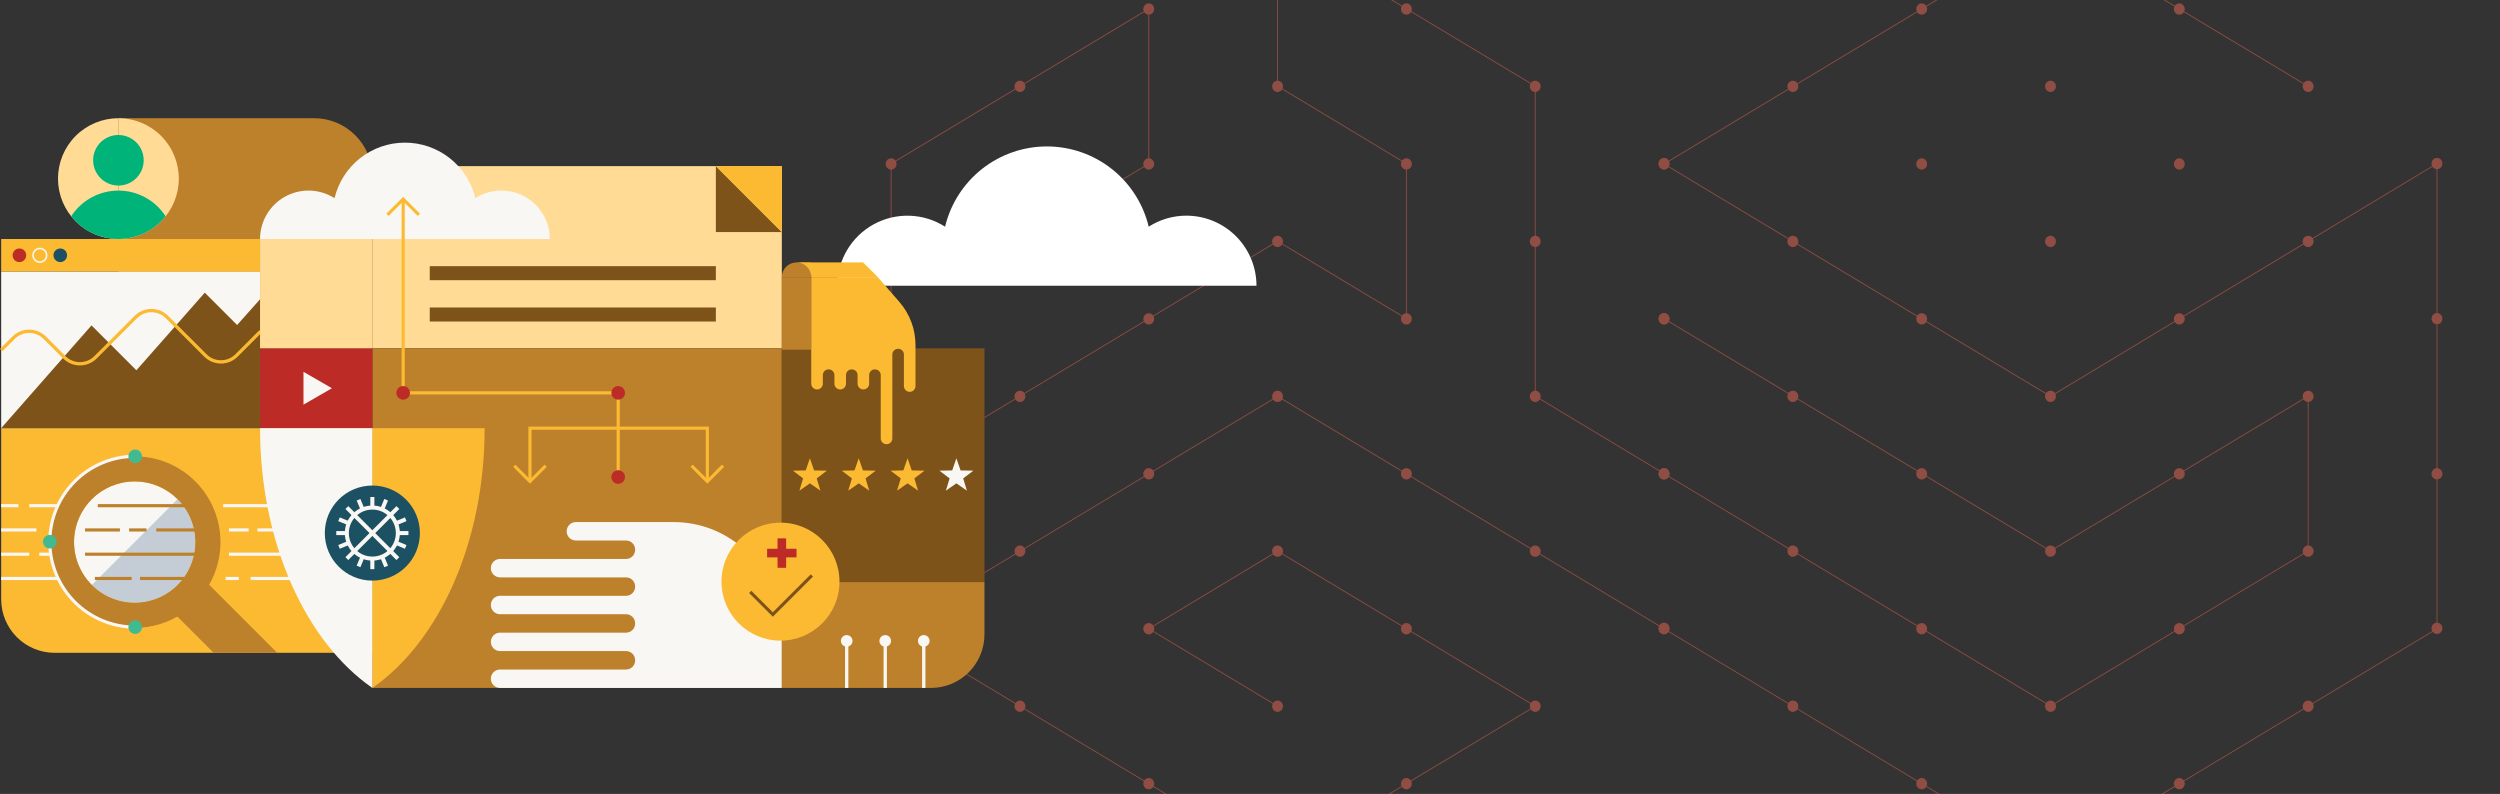 <?xml version="1.0" encoding="UTF-8"?> <svg xmlns="http://www.w3.org/2000/svg" width="1417" height="450" viewBox="0 0 1417 450" fill="none"><rect x="0" y="0" width="1417" height="450" fill="#333333" stroke="none"/><g clip-path="url(#clip0_201_2417)"><g opacity="0.46"><path d="M578.098 52.149C579.801 52.149 581.181 50.712 581.181 48.939C581.181 47.166 579.801 45.728 578.098 45.728C576.396 45.728 575.016 47.166 575.016 48.939C575.016 50.712 576.396 52.149 578.098 52.149Z" fill="#FD6A57"></path><path d="M505.082 96.141C506.785 96.141 508.165 94.704 508.165 92.93C508.165 91.157 506.785 89.72 505.082 89.72C503.38 89.72 502 91.157 502 92.93C502 94.704 503.38 96.141 505.082 96.141Z" fill="#FD6A57"></path><path d="M724.13 52.149C725.832 52.149 727.212 50.712 727.212 48.939C727.212 47.166 725.832 45.728 724.13 45.728C722.428 45.728 721.047 47.166 721.047 48.939C721.047 50.712 722.428 52.149 724.13 52.149Z" fill="#FD6A57"></path><path d="M651.114 8.328C652.817 8.328 654.197 6.89 654.197 5.117C654.197 3.344 652.817 1.907 651.114 1.907C649.412 1.907 648.032 3.344 648.032 5.117C648.032 6.89 649.412 8.328 651.114 8.328Z" fill="#FD6A57"></path><path d="M651.114 96.141C652.817 96.141 654.197 94.704 654.197 92.93C654.197 91.157 652.817 89.72 651.114 89.72C649.412 89.72 648.032 91.157 648.032 92.93C648.032 94.704 649.412 96.141 651.114 96.141Z" fill="#FD6A57"></path><path d="M870.162 52.149C871.864 52.149 873.244 50.712 873.244 48.939C873.244 47.166 871.864 45.728 870.162 45.728C868.459 45.728 867.079 47.166 867.079 48.939C867.079 50.712 868.459 52.149 870.162 52.149Z" fill="#FD6A57"></path><path d="M797.146 8.328C798.848 8.328 800.228 6.89 800.228 5.117C800.228 3.344 798.848 1.907 797.146 1.907C795.443 1.907 794.063 3.344 794.063 5.117C794.063 6.89 795.443 8.328 797.146 8.328Z" fill="#FD6A57"></path><path d="M943.177 95.902C944.88 95.902 946.26 94.465 946.26 92.691C946.26 90.918 944.88 89.481 943.177 89.481C941.475 89.481 940.095 90.918 940.095 92.691C940.095 94.465 941.475 95.902 943.177 95.902Z" fill="#FD6A57"></path><path d="M797.146 96.141C798.848 96.141 800.228 94.704 800.228 92.93C800.228 91.157 798.848 89.72 797.146 89.72C795.443 89.72 794.063 91.157 794.063 92.93C794.063 94.704 795.443 96.141 797.146 96.141Z" fill="#FD6A57"></path><path d="M578.098 140.047C579.801 140.047 581.181 138.61 581.181 136.837C581.181 135.064 579.801 133.626 578.098 133.626C576.396 133.626 575.016 135.064 575.016 136.837C575.016 138.61 576.396 140.047 578.098 140.047Z" fill="#FD6A57"></path><path d="M505.082 183.953C506.785 183.953 508.165 182.516 508.165 180.743C508.165 178.97 506.785 177.532 505.082 177.532C503.38 177.532 502 178.97 502 180.743C502 182.516 503.38 183.953 505.082 183.953Z" fill="#FD6A57"></path><path d="M724.13 140.047C725.832 140.047 727.212 138.61 727.212 136.837C727.212 135.064 725.832 133.626 724.13 133.626C722.428 133.626 721.047 135.064 721.047 136.837C721.047 138.61 722.428 140.047 724.13 140.047Z" fill="#FD6A57"></path><path d="M651.114 183.953C652.817 183.953 654.197 182.516 654.197 180.743C654.197 178.97 652.817 177.532 651.114 177.532C649.412 177.532 648.032 178.97 648.032 180.743C648.032 182.516 649.412 183.953 651.114 183.953Z" fill="#FD6A57"></path><path d="M870.162 140.047C871.864 140.047 873.244 138.61 873.244 136.837C873.244 135.064 871.864 133.626 870.162 133.626C868.459 133.626 867.079 135.064 867.079 136.837C867.079 138.61 868.459 140.047 870.162 140.047Z" fill="#FD6A57"></path><path d="M943.177 183.832C944.88 183.832 946.26 182.394 946.26 180.621C946.26 178.848 944.88 177.411 943.177 177.411C941.475 177.411 940.095 178.848 940.095 180.621C940.095 182.394 941.475 183.832 943.177 183.832Z" fill="#FD6A57"></path><path d="M797.146 183.953C798.848 183.953 800.228 182.516 800.228 180.743C800.228 178.97 798.848 177.532 797.146 177.532C795.443 177.532 794.063 178.97 794.063 180.743C794.063 182.516 795.443 183.953 797.146 183.953Z" fill="#FD6A57"></path><path d="M578.098 315.588C579.801 315.588 581.181 314.151 581.181 312.378C581.181 310.605 579.801 309.167 578.098 309.167C576.396 309.167 575.016 310.605 575.016 312.378C575.016 314.151 576.396 315.588 578.098 315.588Z" fill="#FD6A57"></path><path d="M505.082 271.767C506.785 271.767 508.165 270.329 508.165 268.556C508.165 266.783 506.785 265.346 505.082 265.346C503.38 265.346 502 266.783 502 268.556C502 270.329 503.38 271.767 505.082 271.767Z" fill="#FD6A57"></path><path d="M578.098 227.86C579.801 227.86 581.181 226.423 581.181 224.65C581.181 222.877 579.801 221.439 578.098 221.439C576.396 221.439 575.016 222.877 575.016 224.65C575.016 226.423 576.396 227.86 578.098 227.86Z" fill="#FD6A57"></path><path d="M505.082 359.58C506.785 359.58 508.165 358.142 508.165 356.369C508.165 354.596 506.785 353.159 505.082 353.159C503.38 353.159 502 354.596 502 356.369C502 358.142 503.38 359.58 505.082 359.58Z" fill="#FD6A57"></path><path d="M724.13 315.588C725.832 315.588 727.212 314.151 727.212 312.378C727.212 310.605 725.832 309.167 724.13 309.167C722.428 309.167 721.047 310.605 721.047 312.378C721.047 314.151 722.428 315.588 724.13 315.588Z" fill="#FD6A57"></path><path d="M651.114 271.767C652.817 271.767 654.197 270.329 654.197 268.556C654.197 266.783 652.817 265.346 651.114 265.346C649.412 265.346 648.032 266.783 648.032 268.556C648.032 270.329 649.412 271.767 651.114 271.767Z" fill="#FD6A57"></path><path d="M724.13 227.86C725.832 227.86 727.212 226.423 727.212 224.65C727.212 222.877 725.832 221.439 724.13 221.439C722.428 221.439 721.047 222.877 721.047 224.65C721.047 226.423 722.428 227.86 724.13 227.86Z" fill="#FD6A57"></path><path d="M651.114 359.58C652.817 359.58 654.197 358.142 654.197 356.369C654.197 354.596 652.817 353.159 651.114 353.159C649.412 353.159 648.032 354.596 648.032 356.369C648.032 358.142 649.412 359.58 651.114 359.58Z" fill="#FD6A57"></path><path d="M870.162 315.588C871.864 315.588 873.244 314.151 873.244 312.378C873.244 310.605 871.864 309.167 870.162 309.167C868.459 309.167 867.079 310.605 867.079 312.378C867.079 314.151 868.459 315.588 870.162 315.588Z" fill="#FD6A57"></path><path d="M797.146 271.767C798.848 271.767 800.228 270.329 800.228 268.556C800.228 266.783 798.848 265.346 797.146 265.346C795.443 265.346 794.063 266.783 794.063 268.556C794.063 270.329 795.443 271.767 797.146 271.767Z" fill="#FD6A57"></path><path d="M943.177 271.767C944.88 271.767 946.26 270.329 946.26 268.556C946.26 266.783 944.88 265.346 943.177 265.346C941.475 265.346 940.095 266.783 940.095 268.556C940.095 270.329 941.475 271.767 943.177 271.767Z" fill="#FD6A57"></path><path d="M870.162 227.86C871.864 227.86 873.244 226.423 873.244 224.65C873.244 222.877 871.864 221.439 870.162 221.439C868.459 221.439 867.079 222.877 867.079 224.65C867.079 226.423 868.459 227.86 870.162 227.86Z" fill="#FD6A57"></path><path d="M943.177 359.34C944.88 359.34 946.26 357.903 946.26 356.13C946.26 354.357 944.88 352.919 943.177 352.919C941.475 352.919 940.095 354.357 940.095 356.13C940.095 357.903 941.475 359.34 943.177 359.34Z" fill="#FD6A57"></path><path d="M797.146 359.58C798.848 359.58 800.228 358.142 800.228 356.369C800.228 354.596 798.848 353.159 797.146 353.159C795.443 353.159 794.063 354.596 794.063 356.369C794.063 358.142 795.443 359.58 797.146 359.58Z" fill="#FD6A57"></path><path d="M578.098 403.486C579.801 403.486 581.181 402.049 581.181 400.276C581.181 398.503 579.801 397.065 578.098 397.065C576.396 397.065 575.016 398.503 575.016 400.276C575.016 402.049 576.396 403.486 578.098 403.486Z" fill="#FD6A57"></path><path d="M724.13 403.486C725.832 403.486 727.212 402.049 727.212 400.276C727.212 398.503 725.832 397.065 724.13 397.065C722.428 397.065 721.047 398.503 721.047 400.276C721.047 402.049 722.428 403.486 724.13 403.486Z" fill="#FD6A57"></path><path d="M651.114 447.393C652.817 447.393 654.197 445.955 654.197 444.182C654.197 442.409 652.817 440.972 651.114 440.972C649.412 440.972 648.032 442.409 648.032 444.182C648.032 445.955 649.412 447.393 651.114 447.393Z" fill="#FD6A57"></path><path d="M870.162 403.486C871.864 403.486 873.244 402.049 873.244 400.276C873.244 398.503 871.864 397.065 870.162 397.065C868.459 397.065 867.079 398.503 867.079 400.276C867.079 402.049 868.459 403.486 870.162 403.486Z" fill="#FD6A57"></path><path d="M797.146 447.393C798.848 447.393 800.228 445.955 800.228 444.182C800.228 442.409 798.848 440.972 797.146 440.972C795.443 440.972 794.063 442.409 794.063 444.182C794.063 445.955 795.443 447.393 797.146 447.393Z" fill="#FD6A57"></path><path d="M1016.19 52.149C1017.9 52.149 1019.28 50.712 1019.28 48.939C1019.28 47.166 1017.9 45.728 1016.19 45.728C1014.49 45.728 1013.11 47.166 1013.11 48.939C1013.11 50.712 1014.49 52.149 1016.19 52.149Z" fill="#FD6A57"></path><path d="M943.177 96.14C944.88 96.14 946.26 94.703 946.26 92.93C946.26 91.157 944.88 89.719 943.177 89.719C941.475 89.719 940.095 91.157 940.095 92.93C940.095 94.703 941.475 96.14 943.177 96.14Z" fill="#FD6A57"></path><path d="M1162.23 52.149C1163.93 52.149 1165.31 50.712 1165.31 48.939C1165.31 47.166 1163.93 45.728 1162.23 45.728C1160.52 45.728 1159.14 47.166 1159.14 48.939C1159.14 50.712 1160.52 52.149 1162.23 52.149Z" fill="#FD6A57"></path><path d="M1089.21 8.328C1090.91 8.328 1092.29 6.89 1092.29 5.117C1092.29 3.344 1090.91 1.907 1089.21 1.907C1087.51 1.907 1086.13 3.344 1086.13 5.117C1086.13 6.89 1087.51 8.328 1089.21 8.328Z" fill="#FD6A57"></path><path d="M1089.21 96.14C1090.91 96.14 1092.29 94.703 1092.29 92.93C1092.29 91.157 1090.91 89.719 1089.21 89.719C1087.51 89.719 1086.13 91.157 1086.13 92.93C1086.13 94.703 1087.51 96.14 1089.21 96.14Z" fill="#FD6A57"></path><path d="M1308.26 52.149C1309.96 52.149 1311.34 50.712 1311.34 48.939C1311.34 47.166 1309.96 45.728 1308.26 45.728C1306.55 45.728 1305.17 47.166 1305.17 48.939C1305.17 50.712 1306.55 52.149 1308.26 52.149Z" fill="#FD6A57"></path><path d="M1235.24 8.328C1236.94 8.328 1238.32 6.89 1238.32 5.117C1238.32 3.344 1236.94 1.907 1235.24 1.907C1233.54 1.907 1232.16 3.344 1232.16 5.117C1232.16 6.89 1233.54 8.328 1235.24 8.328Z" fill="#FD6A57"></path><path d="M1381.27 95.902C1382.98 95.902 1384.36 94.465 1384.36 92.691C1384.36 90.918 1382.98 89.481 1381.27 89.481C1379.57 89.481 1378.19 90.918 1378.19 92.691C1378.19 94.465 1379.57 95.902 1381.27 95.902Z" fill="#FD6A57"></path><path d="M1235.24 96.141C1236.94 96.141 1238.32 94.704 1238.32 92.93C1238.32 91.157 1236.94 89.72 1235.24 89.72C1233.54 89.72 1232.16 91.157 1232.16 92.93C1232.16 94.704 1233.54 96.141 1235.24 96.141Z" fill="#FD6A57"></path><path d="M1016.19 140.047C1017.9 140.047 1019.28 138.61 1019.28 136.837C1019.28 135.064 1017.9 133.626 1016.19 133.626C1014.49 133.626 1013.11 135.064 1013.11 136.837C1013.11 138.61 1014.49 140.047 1016.19 140.047Z" fill="#FD6A57"></path><path d="M943.177 183.953C944.88 183.953 946.26 182.516 946.26 180.743C946.26 178.97 944.88 177.532 943.177 177.532C941.475 177.532 940.095 178.97 940.095 180.743C940.095 182.516 941.475 183.953 943.177 183.953Z" fill="#FD6A57"></path><path d="M1162.23 140.047C1163.93 140.047 1165.31 138.61 1165.31 136.837C1165.31 135.064 1163.93 133.626 1162.23 133.626C1160.52 133.626 1159.14 135.064 1159.14 136.837C1159.14 138.61 1160.52 140.047 1162.23 140.047Z" fill="#FD6A57"></path><path d="M1089.21 183.953C1090.91 183.953 1092.29 182.516 1092.29 180.743C1092.29 178.97 1090.91 177.532 1089.21 177.532C1087.51 177.532 1086.13 178.97 1086.13 180.743C1086.13 182.516 1087.51 183.953 1089.21 183.953Z" fill="#FD6A57"></path><path d="M1308.26 140.047C1309.96 140.047 1311.34 138.61 1311.34 136.837C1311.34 135.064 1309.96 133.626 1308.26 133.626C1306.55 133.626 1305.17 135.064 1305.17 136.837C1305.17 138.61 1306.55 140.047 1308.26 140.047Z" fill="#FD6A57"></path><path d="M1381.27 183.832C1382.98 183.832 1384.36 182.394 1384.36 180.621C1384.36 178.848 1382.98 177.411 1381.27 177.411C1379.57 177.411 1378.19 178.848 1378.19 180.621C1378.19 182.394 1379.57 183.832 1381.27 183.832Z" fill="#FD6A57"></path><path d="M1235.24 183.953C1236.94 183.953 1238.32 182.516 1238.32 180.743C1238.32 178.97 1236.94 177.532 1235.24 177.532C1233.54 177.532 1232.16 178.97 1232.16 180.743C1232.16 182.516 1233.54 183.953 1235.24 183.953Z" fill="#FD6A57"></path><path d="M1016.19 315.588C1017.9 315.588 1019.28 314.151 1019.28 312.378C1019.28 310.605 1017.9 309.167 1016.19 309.167C1014.49 309.167 1013.11 310.605 1013.11 312.378C1013.11 314.151 1014.49 315.588 1016.19 315.588Z" fill="#FD6A57"></path><path d="M943.177 271.767C944.88 271.767 946.26 270.329 946.26 268.556C946.26 266.783 944.88 265.346 943.177 265.346C941.475 265.346 940.095 266.783 940.095 268.556C940.095 270.329 941.475 271.767 943.177 271.767Z" fill="#FD6A57"></path><path d="M1016.19 227.86C1017.9 227.86 1019.28 226.423 1019.28 224.65C1019.28 222.877 1017.9 221.439 1016.19 221.439C1014.49 221.439 1013.11 222.877 1013.11 224.65C1013.11 226.423 1014.49 227.86 1016.19 227.86Z" fill="#FD6A57"></path><path d="M943.177 359.58C944.88 359.58 946.26 358.142 946.26 356.369C946.26 354.596 944.88 353.159 943.177 353.159C941.475 353.159 940.095 354.596 940.095 356.369C940.095 358.142 941.475 359.58 943.177 359.58Z" fill="#FD6A57"></path><path d="M1162.23 315.588C1163.93 315.588 1165.31 314.151 1165.31 312.378C1165.31 310.605 1163.93 309.167 1162.23 309.167C1160.52 309.167 1159.14 310.605 1159.14 312.378C1159.14 314.151 1160.52 315.588 1162.23 315.588Z" fill="#FD6A57"></path><path d="M1089.21 271.767C1090.91 271.767 1092.29 270.329 1092.29 268.556C1092.29 266.783 1090.91 265.346 1089.21 265.346C1087.51 265.346 1086.13 266.783 1086.13 268.556C1086.13 270.329 1087.51 271.767 1089.21 271.767Z" fill="#FD6A57"></path><path d="M1162.23 227.86C1163.93 227.86 1165.31 226.423 1165.31 224.65C1165.31 222.877 1163.93 221.439 1162.23 221.439C1160.52 221.439 1159.14 222.877 1159.14 224.65C1159.14 226.423 1160.52 227.86 1162.23 227.86Z" fill="#FD6A57"></path><path d="M1089.21 359.58C1090.91 359.58 1092.29 358.142 1092.29 356.369C1092.29 354.596 1090.91 353.159 1089.21 353.159C1087.51 353.159 1086.13 354.596 1086.13 356.369C1086.13 358.142 1087.51 359.58 1089.21 359.58Z" fill="#FD6A57"></path><path d="M1308.26 315.588C1309.96 315.588 1311.34 314.151 1311.34 312.378C1311.34 310.605 1309.96 309.167 1308.26 309.167C1306.55 309.167 1305.17 310.605 1305.17 312.378C1305.17 314.151 1306.55 315.588 1308.26 315.588Z" fill="#FD6A57"></path><path d="M1235.24 271.767C1236.94 271.767 1238.32 270.329 1238.32 268.556C1238.32 266.783 1236.94 265.346 1235.24 265.346C1233.54 265.346 1232.16 266.783 1232.16 268.556C1232.16 270.329 1233.54 271.767 1235.24 271.767Z" fill="#FD6A57"></path><path d="M1381.27 271.767C1382.98 271.767 1384.36 270.329 1384.36 268.556C1384.36 266.783 1382.98 265.346 1381.27 265.346C1379.57 265.346 1378.19 266.783 1378.19 268.556C1378.19 270.329 1379.57 271.767 1381.27 271.767Z" fill="#FD6A57"></path><path d="M1308.26 227.86C1309.96 227.86 1311.34 226.423 1311.34 224.65C1311.34 222.877 1309.96 221.439 1308.26 221.439C1306.55 221.439 1305.17 222.877 1305.17 224.65C1305.17 226.423 1306.55 227.86 1308.26 227.86Z" fill="#FD6A57"></path><path d="M1381.27 359.34C1382.98 359.34 1384.36 357.903 1384.36 356.13C1384.36 354.357 1382.98 352.919 1381.27 352.919C1379.57 352.919 1378.19 354.357 1378.19 356.13C1378.19 357.903 1379.57 359.34 1381.27 359.34Z" fill="#FD6A57"></path><path d="M1235.24 359.58C1236.94 359.58 1238.32 358.142 1238.32 356.369C1238.32 354.596 1236.94 353.159 1235.24 353.159C1233.54 353.159 1232.16 354.596 1232.16 356.369C1232.16 358.142 1233.54 359.58 1235.24 359.58Z" fill="#FD6A57"></path><path d="M1016.19 403.486C1017.9 403.486 1019.28 402.049 1019.28 400.276C1019.28 398.503 1017.9 397.065 1016.19 397.065C1014.49 397.065 1013.11 398.503 1013.11 400.276C1013.11 402.049 1014.49 403.486 1016.19 403.486Z" fill="#FD6A57"></path><path d="M1162.23 403.486C1163.93 403.486 1165.31 402.049 1165.31 400.276C1165.31 398.503 1163.93 397.065 1162.23 397.065C1160.52 397.065 1159.14 398.503 1159.14 400.276C1159.14 402.049 1160.52 403.486 1162.23 403.486Z" fill="#FD6A57"></path><path d="M1089.21 447.393C1090.91 447.393 1092.29 445.955 1092.29 444.182C1092.29 442.409 1090.91 440.972 1089.21 440.972C1087.51 440.972 1086.13 442.409 1086.13 444.182C1086.13 445.955 1087.51 447.393 1089.21 447.393Z" fill="#FD6A57"></path><path d="M1308.26 403.486C1309.96 403.486 1311.34 402.049 1311.34 400.276C1311.34 398.503 1309.96 397.065 1308.26 397.065C1306.55 397.065 1305.17 398.503 1305.17 400.276C1305.17 402.049 1306.55 403.486 1308.26 403.486Z" fill="#FD6A57"></path><path d="M1235.24 447.393C1236.94 447.393 1238.32 445.955 1238.32 444.182C1238.32 442.409 1236.94 440.972 1235.24 440.972C1233.54 440.972 1232.16 442.409 1232.16 444.182C1232.16 445.955 1233.54 447.393 1235.24 447.393Z" fill="#FD6A57"></path><path d="M1308.26 48.938L1162.23 -38.79L943.178 92.93L1162.23 224.649L1381.27 92.691V356.369L1162.23 488.089L724.13 224.649L505.082 356.369L724.13 488.089L870.162 400.276L724.13 312.378L651.114 356.369L724.13 400.276" stroke="#FD6A57" stroke-width="0.488" stroke-miterlimit="10" stroke-linejoin="round"></path><path d="M943.178 180.621L1162.23 312.261L1308.26 224.528V312.261L1162.23 400.159L870.162 224.528V48.822L724.13 -38.912V48.822L797.146 92.808V180.621L724.13 136.715L651.114 180.621L505.082 268.434V92.808L651.114 4.995V92.808L578.098 136.715" stroke="#FD6A57" stroke-width="0.488" stroke-miterlimit="10" stroke-linejoin="round"></path></g><path d="M672.446 122.236C664.876 122.233 657.465 124.402 651.091 128.486C647.976 115.525 640.59 103.99 630.121 95.738C619.652 87.487 606.71 83 593.38 83C580.05 83 567.108 87.487 556.639 95.738C546.17 103.99 538.784 115.525 535.669 128.486C529.666 124.656 522.743 122.51 515.626 122.273C508.509 122.036 501.459 123.717 495.214 127.139C488.969 130.562 483.759 135.601 480.13 141.728C476.5 147.855 474.585 154.845 474.584 161.966H712.176C712.176 151.429 707.99 141.324 700.539 133.873C693.089 126.422 682.983 122.236 672.446 122.236Z" fill="white"></path><g clip-path="url(#clip1_201_2417)"><path d="M67.112 67H178.052C186.802 67 195.194 70.476 201.382 76.664C207.57 82.851 211.046 91.243 211.046 99.994V197.415H67.112V67Z" fill="#BD802B"></path><path d="M443.136 94.162H211.046V197.415H443.136V94.162Z" fill="#FFDB96"></path><path d="M67.112 135.485C58.03 135.485 49.32 131.877 42.898 125.455C36.477 119.034 32.869 110.324 32.869 101.242C32.869 92.161 36.477 83.451 42.898 77.029C49.32 70.608 58.03 67 67.112 67" fill="#FFDB96"></path><path d="M443.136 197.416H211.046V389.922H443.136V197.416Z" fill="#BD802B"></path><path d="M443.136 329.9H557.991V197.416H443.136V329.9Z" fill="#7D5319"></path><path d="M0.669 242.671H211.046V370.019H30.988C22.947 370.019 15.235 366.824 9.549 361.139C3.863 355.453 0.669 347.741 0.669 339.7V242.671Z" fill="#FCBA33"></path><path d="M147.403 153.908H0.669V242.68H147.403V153.908Z" fill="#F9F7F4"></path><path d="M147.403 135.476H0.669V153.908H147.403V135.476Z" fill="#FCBA33"></path><path d="M10.995 148.558C13.127 148.558 14.856 146.829 14.856 144.696C14.856 142.564 13.127 140.835 10.995 140.835C8.863 140.835 7.134 142.564 7.134 144.696C7.134 146.829 8.863 148.558 10.995 148.558Z" fill="#BD2B26"></path><path d="M22.579 148.558C24.711 148.558 26.44 146.829 26.44 144.696C26.44 142.564 24.711 140.835 22.579 140.835C20.446 140.835 18.717 142.564 18.717 144.696C18.717 146.829 20.446 148.558 22.579 148.558Z" stroke="#F9F7F4" stroke-width="0.892" stroke-miterlimit="10"></path><path d="M34.162 148.558C36.295 148.558 38.023 146.829 38.023 144.696C38.023 142.564 36.295 140.835 34.162 140.835C32.03 140.835 30.301 142.564 30.301 144.696C30.301 146.829 32.03 148.558 34.162 148.558Z" fill="#1B5162"></path><path d="M76.341 341.626C95.326 341.626 110.717 326.235 110.717 307.25C110.717 288.264 95.326 272.874 76.341 272.874C57.356 272.874 41.965 288.264 41.965 307.25C41.965 326.235 57.356 341.626 76.341 341.626Z" fill="#F9F7F4"></path><path d="M52.032 331.567C58.481 338.014 67.226 341.636 76.344 341.635C85.463 341.634 94.207 338.011 100.654 331.563C107.101 325.115 110.723 316.369 110.722 307.251C110.721 298.133 107.098 289.388 100.65 282.941" fill="#C4CCD6"></path><path d="M0.669 286.624H10.424" stroke="#F9F7F4" stroke-width="1.783" stroke-miterlimit="10"></path><path d="M16.577 286.624H32.521" stroke="#F9F7F4" stroke-width="1.783" stroke-miterlimit="10"></path><path d="M55.421 286.624H113.446" stroke="#BD802B" stroke-width="1.783" stroke-miterlimit="10"></path><path d="M0.669 300.375H20.608" stroke="#F9F7F4" stroke-width="1.783" stroke-miterlimit="10"></path><path d="M48.189 300.375H67.977" stroke="#BD802B" stroke-width="1.783" stroke-miterlimit="10"></path><path d="M73.175 300.375H83.065" stroke="#BD802B" stroke-width="1.783" stroke-miterlimit="10"></path><path d="M88.576 300.375H115.105" stroke="#BD802B" stroke-width="1.783" stroke-miterlimit="10"></path><path d="M0.669 314.125H16.577" stroke="#F9F7F4" stroke-width="1.783" stroke-miterlimit="10"></path><path d="M22.258 314.125H38.014" stroke="#F9F7F4" stroke-width="1.783" stroke-miterlimit="10"></path><path d="M0.669 327.876H38.014" stroke="#F9F7F4" stroke-width="1.783" stroke-miterlimit="10"></path><path d="M48.189 314.125H112.411" stroke="#BD802B" stroke-width="1.783" stroke-miterlimit="10"></path><path d="M53.763 327.876H74.611" stroke="#BD802B" stroke-width="1.783" stroke-miterlimit="10"></path><path d="M79.346 327.876H109.326" stroke="#BD802B" stroke-width="1.783" stroke-miterlimit="10"></path><path d="M126.474 286.624H165.318" stroke="#F9F7F4" stroke-width="1.783" stroke-miterlimit="10"></path><path d="M129.791 300.375H140.929" stroke="#F9F7F4" stroke-width="1.783" stroke-miterlimit="10"></path><path d="M145.896 300.375H165.318" stroke="#F9F7F4" stroke-width="1.783" stroke-miterlimit="10"></path><path d="M129.791 314.125H165.318" stroke="#F9F7F4" stroke-width="1.783" stroke-miterlimit="10"></path><path d="M127.901 327.876H135.356" stroke="#F9F7F4" stroke-width="1.783" stroke-miterlimit="10"></path><path d="M142.097 327.876H170.838" stroke="#F9F7F4" stroke-width="1.783" stroke-miterlimit="10"></path><path d="M157.114 370.019H121.097L98.474 347.387L117.94 330.845L157.114 370.019Z" fill="#BD802B"></path><path d="M110.726 272.874C117.527 279.674 122.159 288.338 124.036 297.771C125.913 307.204 124.951 316.981 121.271 325.867C117.591 334.753 111.358 342.348 103.362 347.691C95.365 353.035 85.963 355.887 76.345 355.887C66.728 355.887 57.326 353.035 49.329 347.691C41.333 342.348 35.1 334.753 31.42 325.867C27.74 316.981 26.777 307.204 28.654 297.771C30.531 288.338 35.163 279.674 41.965 272.874C51.084 263.756 63.45 258.635 76.345 258.635C89.24 258.635 101.607 263.756 110.726 272.874ZM52.032 282.941C47.225 287.749 43.951 293.874 42.625 300.543C41.299 307.211 41.98 314.123 44.582 320.404C47.184 326.685 51.59 332.054 57.243 335.831C62.896 339.608 69.542 341.624 76.341 341.624C83.14 341.624 89.786 339.608 95.439 335.831C101.092 332.054 105.498 326.685 108.1 320.404C110.702 314.123 111.383 307.211 110.057 300.543C108.731 293.874 105.457 287.749 100.65 282.941C97.457 279.749 93.668 277.217 89.497 275.489C85.326 273.761 80.856 272.872 76.341 272.872C71.826 272.872 67.356 273.761 63.185 275.489C59.014 277.217 55.225 279.749 52.032 282.941Z" fill="#BD802B"></path><path d="M443.136 198.191H459.812V157.065H443.136V198.191Z" fill="#BD802B"></path><path d="M443.145 157.074H459.812V148.736H451.483C450.388 148.736 449.304 148.952 448.292 149.371C447.281 149.79 446.362 150.404 445.587 151.178C444.813 151.952 444.199 152.871 443.78 153.883C443.361 154.895 443.145 155.979 443.145 157.074Z" fill="#BD802B"></path><path d="M505.771 200.929C505.77 200.505 505.853 200.086 506.014 199.694C506.175 199.303 506.412 198.947 506.711 198.647C507.01 198.347 507.365 198.109 507.757 197.947C508.148 197.784 508.567 197.701 508.991 197.701H509.106C509.963 197.701 510.784 198.041 511.389 198.646C511.994 199.252 512.334 200.073 512.334 200.929V218.808C512.334 219.678 512.68 220.513 513.296 221.128C513.911 221.744 514.746 222.09 515.616 222.09C516.486 222.09 517.321 221.744 517.936 221.128C518.552 220.513 518.898 219.678 518.898 218.808V195.525C518.894 186.576 515.662 177.928 509.793 171.172L497.541 157.074H459.812V217.435C459.808 217.868 459.89 218.298 460.054 218.699C460.217 219.1 460.458 219.465 460.763 219.773C461.068 220.08 461.431 220.324 461.831 220.491C462.231 220.657 462.66 220.743 463.093 220.743C463.964 220.743 464.8 220.398 465.417 219.783C466.034 219.167 466.381 218.333 466.384 217.462V212.584C466.384 211.73 466.723 210.911 467.327 210.307C467.93 209.704 468.749 209.365 469.603 209.365H469.719C470.573 209.365 471.393 209.704 471.998 210.307C472.603 210.91 472.944 211.729 472.947 212.584V217.462C472.947 217.892 473.032 218.319 473.197 218.717C473.362 219.115 473.603 219.477 473.908 219.782C474.213 220.087 474.574 220.328 474.973 220.493C475.371 220.658 475.797 220.743 476.228 220.743C476.659 220.743 477.086 220.658 477.484 220.493C477.882 220.328 478.244 220.087 478.549 219.782C478.854 219.477 479.095 219.115 479.26 218.717C479.425 218.319 479.51 217.892 479.51 217.462V212.584C479.51 212.161 479.593 211.742 479.755 211.352C479.917 210.961 480.154 210.606 480.453 210.307C480.752 210.009 481.107 209.771 481.497 209.61C481.888 209.448 482.306 209.365 482.729 209.365H482.854C483.708 209.365 484.526 209.704 485.13 210.307C485.734 210.911 486.073 211.73 486.073 212.584V217.462C486.073 218.332 486.419 219.167 487.034 219.782C487.65 220.397 488.484 220.743 489.355 220.743C489.786 220.743 490.212 220.658 490.61 220.493C491.009 220.328 491.37 220.087 491.675 219.782C491.98 219.477 492.221 219.115 492.386 218.717C492.551 218.319 492.636 217.892 492.636 217.462V212.584C492.639 211.729 492.98 210.91 493.585 210.307C494.19 209.704 495.01 209.365 495.864 209.365H495.98C496.834 209.365 497.653 209.704 498.256 210.307C498.86 210.911 499.199 211.73 499.199 212.584V248.494C499.199 249.366 499.546 250.203 500.163 250.82C500.78 251.438 501.617 251.784 502.49 251.784C503.361 251.782 504.196 251.434 504.811 250.817C505.426 250.201 505.771 249.365 505.771 248.494V200.929Z" fill="#FCBA33"></path><path d="M489.203 148.736H451.483C453.693 148.738 455.811 149.618 457.373 151.181C458.934 152.745 459.812 154.864 459.812 157.074H497.541" fill="#FCBA33"></path><path d="M0.66 242.689L51.872 184.432L77.313 209.873L116.068 165.893L134.393 184.218L147.403 169.611V242.689H0.66Z" fill="#7D5319"></path><path d="M0.669 198.45L7.705 191.414C10.046 189.075 13.219 187.762 16.528 187.762C19.837 187.762 23.011 189.075 25.352 191.414L36.481 202.534C37.64 203.693 39.016 204.613 40.531 205.24C42.046 205.868 43.669 206.191 45.309 206.191C46.948 206.191 48.572 205.868 50.087 205.24C51.601 204.613 52.978 203.693 54.137 202.534L76.983 179.688C79.324 177.349 82.498 176.035 85.807 176.035C89.116 176.035 92.29 177.349 94.63 179.688L116.406 201.464C117.566 202.623 118.942 203.543 120.457 204.17C121.972 204.798 123.595 205.121 125.235 205.121C126.874 205.121 128.498 204.798 130.012 204.17C131.527 203.543 132.903 202.623 134.063 201.464L147.688 187.838" stroke="#FCBA33" stroke-width="1.882" stroke-miterlimit="10"></path><path d="M284.177 108.019C278.943 108.012 273.818 109.507 269.409 112.327C267.266 103.358 262.163 95.374 254.925 89.661C247.687 83.949 238.734 80.842 229.513 80.842C220.293 80.842 211.34 83.949 204.102 89.661C196.864 95.374 191.761 103.358 189.617 112.327C185.465 109.677 180.676 108.194 175.752 108.032C170.829 107.87 165.953 109.036 161.635 111.407C157.317 113.778 153.717 117.267 151.211 121.508C148.706 125.749 147.387 130.586 147.394 135.512H311.642C311.645 131.902 310.938 128.328 309.559 124.993C308.18 121.657 306.158 118.627 303.607 116.073C301.056 113.52 298.027 111.495 294.693 110.113C291.359 108.731 287.786 108.019 284.177 108.019Z" fill="#F9F7F4"></path><path d="M67.112 67C76.193 67 84.903 70.608 91.325 77.029C97.746 83.451 101.354 92.161 101.354 101.242C101.354 110.324 97.746 119.034 91.325 125.455C84.903 131.877 76.193 135.485 67.112 135.485" fill="#FFDB96"></path><path d="M67.112 108.029C61.793 108.03 56.56 109.361 51.888 111.901C47.215 114.441 43.252 118.11 40.36 122.573C43.565 126.592 47.634 129.837 52.265 132.068C56.897 134.298 61.971 135.456 67.112 135.456C72.252 135.456 77.327 134.298 81.958 132.068C86.589 129.837 90.659 126.592 93.864 122.573C90.97 118.111 87.007 114.443 82.335 111.903C77.662 109.363 72.43 108.031 67.112 108.029Z" fill="#00B379"></path><path d="M52.782 90.836C52.78 93.673 53.619 96.446 55.194 98.806C56.769 101.165 59.009 103.004 61.629 104.091C64.25 105.177 67.133 105.462 69.916 104.909C72.698 104.356 75.254 102.99 77.26 100.984C79.266 98.978 80.631 96.422 81.184 93.64C81.737 90.858 81.453 87.974 80.366 85.353C79.28 82.733 77.441 80.494 75.081 78.919C72.722 77.344 69.948 76.504 67.112 76.506C63.311 76.506 59.666 78.016 56.979 80.703C54.291 83.391 52.782 87.035 52.782 90.836Z" fill="#00B379"></path><path d="M211.055 197.416H147.403V242.689H211.055V197.416Z" fill="#BD2B26"></path><path d="M188.128 220.048L172.015 210.747V229.357L188.128 220.048Z" fill="#F9F7F4"></path><path d="M443.136 131.552H405.746V94.162L443.136 131.552Z" fill="#7D5319"></path><path d="M405.746 94.162H443.136V131.552L405.746 94.162Z" fill="#FCBA33"></path><path d="M405.746 150.867H243.585V158.812H405.746V150.867Z" fill="#7D5319"></path><path d="M405.746 174.293H243.585V182.238H405.746V174.293Z" fill="#7D5319"></path><path d="M211.055 389.922C248.668 363.893 274.697 307.758 274.697 242.689H211.055V389.922Z" fill="#FCBA33"></path><path d="M211.055 242.689H147.403C147.403 307.785 173.441 363.893 211.055 389.922V242.689Z" fill="#F9F7F4"></path><path d="M211.046 329.097C225.929 329.097 237.994 317.032 237.994 302.149C237.994 287.266 225.929 275.201 211.046 275.201C196.163 275.201 184.098 287.266 184.098 302.149C184.098 317.032 196.163 329.097 211.046 329.097Z" fill="#1B5162"></path><path d="M211.046 316.613C219.034 316.613 225.51 310.137 225.51 302.149C225.51 294.161 219.034 287.685 211.046 287.685C203.057 287.685 196.582 294.161 196.582 302.149C196.582 310.137 203.057 316.613 211.046 316.613Z" stroke="#F9F7F4" stroke-width="2.292" stroke-miterlimit="10"></path><path d="M205.517 288.782L203.225 283.253" stroke="#F9F7F4" stroke-width="2.292" stroke-miterlimit="10"></path><path d="M218.875 321.045L216.583 315.516" stroke="#F9F7F4" stroke-width="2.292" stroke-miterlimit="10"></path><path d="M224.413 296.612L229.95 294.32" stroke="#F9F7F4" stroke-width="2.292" stroke-miterlimit="10"></path><path d="M192.15 309.979L197.688 307.687" stroke="#F9F7F4" stroke-width="2.292" stroke-miterlimit="10"></path><path d="M211.046 287.685V281.693" stroke="#F9F7F4" stroke-width="2.292" stroke-miterlimit="10"></path><path d="M211.046 322.605V316.613" stroke="#F9F7F4" stroke-width="2.292" stroke-miterlimit="10"></path><path d="M225.518 302.149H231.502" stroke="#F9F7F4" stroke-width="2.292" stroke-miterlimit="10"></path><path d="M190.598 302.149H196.582" stroke="#F9F7F4" stroke-width="2.292" stroke-miterlimit="10"></path><path d="M200.818 312.377L225.51 287.685" stroke="#F9F7F4" stroke-width="2.292" stroke-miterlimit="10"></path><path d="M196.591 316.613L200.818 312.377" stroke="#F9F7F4" stroke-width="2.292" stroke-miterlimit="10"></path><path d="M200.818 291.921L225.51 316.613" stroke="#F9F7F4" stroke-width="2.292" stroke-miterlimit="10"></path><path d="M196.591 287.685L200.818 291.921" stroke="#F9F7F4" stroke-width="2.292" stroke-miterlimit="10"></path><path d="M216.583 288.782L218.875 283.253" stroke="#F9F7F4" stroke-width="2.292" stroke-miterlimit="10"></path><path d="M203.225 321.045L205.517 315.516" stroke="#F9F7F4" stroke-width="2.292" stroke-miterlimit="10"></path><path d="M224.413 307.687L229.95 309.979" stroke="#F9F7F4" stroke-width="2.292" stroke-miterlimit="10"></path><path d="M192.15 294.32L197.688 296.612" stroke="#F9F7F4" stroke-width="2.292" stroke-miterlimit="10"></path><path d="M354.855 316.809C356.215 316.809 357.519 316.269 358.481 315.307C359.442 314.346 359.982 313.042 359.982 311.682V311.486C359.982 310.126 359.442 308.821 358.481 307.86C357.519 306.898 356.215 306.358 354.855 306.358H326.4C325.715 306.358 325.036 306.223 324.404 305.961C323.771 305.699 323.196 305.315 322.711 304.83C322.227 304.346 321.843 303.771 321.58 303.138C321.318 302.505 321.183 301.827 321.183 301.141C321.182 300.456 321.316 299.776 321.578 299.142C321.839 298.508 322.224 297.932 322.708 297.447C323.193 296.962 323.768 296.577 324.402 296.314C325.035 296.051 325.714 295.916 326.4 295.916H381.955C396.197 295.917 409.96 301.063 420.709 310.407L443.145 329.9V389.922H283.436C282.751 389.923 282.071 389.789 281.437 389.528C280.803 389.266 280.227 388.882 279.742 388.397C279.257 387.913 278.871 387.337 278.609 386.704C278.346 386.07 278.211 385.391 278.211 384.705C278.211 383.32 278.761 381.99 279.741 381.01C280.721 380.03 282.05 379.48 283.436 379.48H354.855C356.215 379.48 357.519 378.94 358.481 377.978C359.442 377.017 359.982 375.712 359.982 374.352V374.165C359.984 373.492 359.852 372.824 359.595 372.202C359.337 371.579 358.96 371.013 358.483 370.537C358.007 370.061 357.441 369.683 356.819 369.426C356.196 369.168 355.529 369.037 354.855 369.038H283.436C282.05 369.038 280.721 368.487 279.741 367.507C278.761 366.527 278.211 365.198 278.211 363.812C278.211 362.426 278.761 361.097 279.741 360.117C280.721 359.137 282.05 358.587 283.436 358.587H354.855C355.529 358.588 356.196 358.456 356.819 358.199C357.441 357.942 358.007 357.564 358.483 357.088C358.96 356.611 359.337 356.045 359.595 355.423C359.852 354.8 359.984 354.133 359.982 353.459V353.272C359.984 352.598 359.852 351.931 359.595 351.308C359.337 350.686 358.96 350.12 358.483 349.644C358.007 349.167 357.441 348.79 356.819 348.532C356.196 348.275 355.529 348.143 354.855 348.145H283.436C282.05 348.145 280.721 347.594 279.741 346.614C278.761 345.634 278.211 344.305 278.211 342.919C278.211 341.533 278.761 340.204 279.741 339.224C280.721 338.244 282.05 337.693 283.436 337.693H354.855C355.529 337.695 356.196 337.563 356.819 337.306C357.441 337.048 358.007 336.671 358.483 336.194C358.96 335.718 359.337 335.152 359.595 334.53C359.852 333.907 359.984 333.24 359.982 332.566V332.379C359.984 331.705 359.852 331.038 359.595 330.415C359.337 329.793 358.96 329.227 358.483 328.75C358.007 328.274 357.441 327.896 356.819 327.639C356.196 327.382 355.529 327.25 354.855 327.251H283.436C282.05 327.251 280.721 326.701 279.741 325.721C278.761 324.741 278.211 323.412 278.211 322.026C278.211 321.34 278.346 320.661 278.609 320.027C278.871 319.394 279.257 318.818 279.742 318.334C280.227 317.849 280.803 317.465 281.437 317.204C282.071 316.942 282.751 316.808 283.436 316.809H354.855Z" fill="#F9F7F4"></path><path d="M527.672 389.922H443.136V329.9H557.991V359.603C557.991 367.644 554.797 375.356 549.111 381.042C543.425 386.728 535.713 389.922 527.672 389.922Z" fill="#BD802B"></path><path d="M442.378 363.117C460.847 363.117 475.818 348.145 475.818 329.677C475.818 311.209 460.847 296.237 442.378 296.237C423.91 296.237 408.938 311.209 408.938 329.677C408.938 348.145 423.91 363.117 442.378 363.117Z" fill="#FCBA33"></path><path d="M425.221 335.482L438.036 348.296L460.168 326.163" stroke="#7D5319" stroke-width="1.783" stroke-miterlimit="10"></path><path d="M445.58 305.136H440.702V321.83H445.58V305.136Z" fill="#BD2B26"></path><path d="M451.483 315.917V311.04H434.79V315.917H451.483Z" fill="#BD2B26"></path><path d="M211.055 135.476H147.403V197.406H211.055V135.476Z" fill="#FFDB96"></path><path d="M459.054 273.961L465.01 278.099L462.906 271.153L468.684 266.774L461.435 266.631L459.054 259.774L456.673 266.631L449.423 266.774L455.201 271.153L453.097 278.099L459.054 273.961Z" fill="#FCBA33"></path><path d="M486.733 273.961L492.681 278.099L490.585 271.153L496.364 266.774L489.114 266.631L486.733 259.774L484.343 266.631L477.093 266.774L482.872 271.153L480.776 278.099L486.733 273.961Z" fill="#FCBA33"></path><path d="M514.403 273.961L520.36 278.099L518.256 271.153L524.043 266.774L516.784 266.631L514.403 259.774L512.022 266.631L504.773 266.774L510.551 271.153L508.456 278.099L514.403 273.961Z" fill="#FCBA33"></path><path d="M542.083 273.961L548.039 278.099L545.935 271.153L551.713 266.774L544.464 266.631L542.083 259.774L539.702 266.631L532.452 266.774L538.23 271.153L536.126 278.099L542.083 273.961Z" fill="#F9F7F4"></path><path d="M228.515 112.862V222.669H350.387V270.377" stroke="#FCBA33" stroke-width="1.783" stroke-miterlimit="10"></path><path d="M219.606 121.761L228.515 112.862L237.414 121.761" stroke="#FCBA33" stroke-width="1.783" stroke-miterlimit="10"></path><path d="M228.515 226.53C230.647 226.53 232.376 224.802 232.376 222.669C232.376 220.537 230.647 218.808 228.515 218.808C226.382 218.808 224.654 220.537 224.654 222.669C224.654 224.802 226.382 226.53 228.515 226.53Z" fill="#BD2B26"></path><path d="M350.387 226.53C352.52 226.53 354.249 224.802 354.249 222.669C354.249 220.537 352.52 218.808 350.387 218.808C348.255 218.808 346.526 220.537 346.526 222.669C346.526 224.802 348.255 226.53 350.387 226.53Z" fill="#BD2B26"></path><path d="M350.387 274.238C352.52 274.238 354.249 272.509 354.249 270.377C354.249 268.244 352.52 266.516 350.387 266.516C348.255 266.516 346.526 268.244 346.526 270.377C346.526 272.509 348.255 274.238 350.387 274.238Z" fill="#BD2B26"></path><path d="M300.388 272.901V242.689H400.913V272.901" stroke="#FCBA33" stroke-width="1.783" stroke-miterlimit="10"></path><path d="M309.288 263.992L300.388 272.9L291.48 263.992" stroke="#FCBA33" stroke-width="1.783" stroke-miterlimit="10"></path><path d="M409.821 263.992L400.913 272.9L392.013 263.992" stroke="#FCBA33" stroke-width="1.783" stroke-miterlimit="10"></path><path d="M76.635 355.457C63.796 355.457 51.482 350.356 42.403 341.277C33.324 332.198 28.223 319.885 28.223 307.045C28.223 294.205 33.324 281.891 42.403 272.812C51.482 263.733 63.796 258.633 76.635 258.633" stroke="#F9F7F4" stroke-width="1.783" stroke-miterlimit="10"></path><path d="M76.635 262.494C78.768 262.494 80.496 260.765 80.496 258.633C80.496 256.5 78.768 254.772 76.635 254.772C74.503 254.772 72.774 256.5 72.774 258.633C72.774 260.765 74.503 262.494 76.635 262.494Z" fill="#42BA91"></path><path d="M76.635 359.309C78.768 359.309 80.496 357.58 80.496 355.448C80.496 353.315 78.768 351.587 76.635 351.587C74.503 351.587 72.774 353.315 72.774 355.448C72.774 357.58 74.503 359.309 76.635 359.309Z" fill="#42BA91"></path><path d="M28.223 310.897C30.356 310.897 32.084 309.168 32.084 307.036C32.084 304.903 30.356 303.175 28.223 303.175C26.091 303.175 24.362 304.903 24.362 307.036C24.362 309.168 26.091 310.897 28.223 310.897Z" fill="#42BA91"></path><path d="M523.588 366.559C525.41 366.559 526.888 365.082 526.888 363.259C526.888 361.437 525.41 359.96 523.588 359.96C521.766 359.96 520.289 361.437 520.289 363.259C520.289 365.082 521.766 366.559 523.588 366.559Z" fill="#F9F7F4"></path><path d="M523.588 389.922V363.259" stroke="#F9F7F4" stroke-width="1.873" stroke-miterlimit="10"></path><path d="M501.75 366.559C503.572 366.559 505.049 365.082 505.049 363.259C505.049 361.437 503.572 359.96 501.75 359.96C499.928 359.96 498.45 361.437 498.45 363.259C498.45 365.082 499.928 366.559 501.75 366.559Z" fill="#F9F7F4"></path><path d="M501.75 389.922V363.259" stroke="#F9F7F4" stroke-width="1.873" stroke-miterlimit="10"></path><path d="M479.911 366.559C481.733 366.559 483.211 365.082 483.211 363.259C483.211 361.437 481.733 359.96 479.911 359.96C478.089 359.96 476.612 361.437 476.612 363.259C476.612 365.082 478.089 366.559 479.911 366.559Z" fill="#F9F7F4"></path><path d="M479.911 389.922V363.259" stroke="#F9F7F4" stroke-width="1.873" stroke-miterlimit="10"></path></g></g><defs><clipPath id="clip0_201_2417"><rect width="1417" height="450" fill="white"></rect></clipPath><clipPath id="clip1_201_2417"><rect width="558" height="322.922" fill="white" transform="translate(0 67)"></rect></clipPath></defs></svg> 